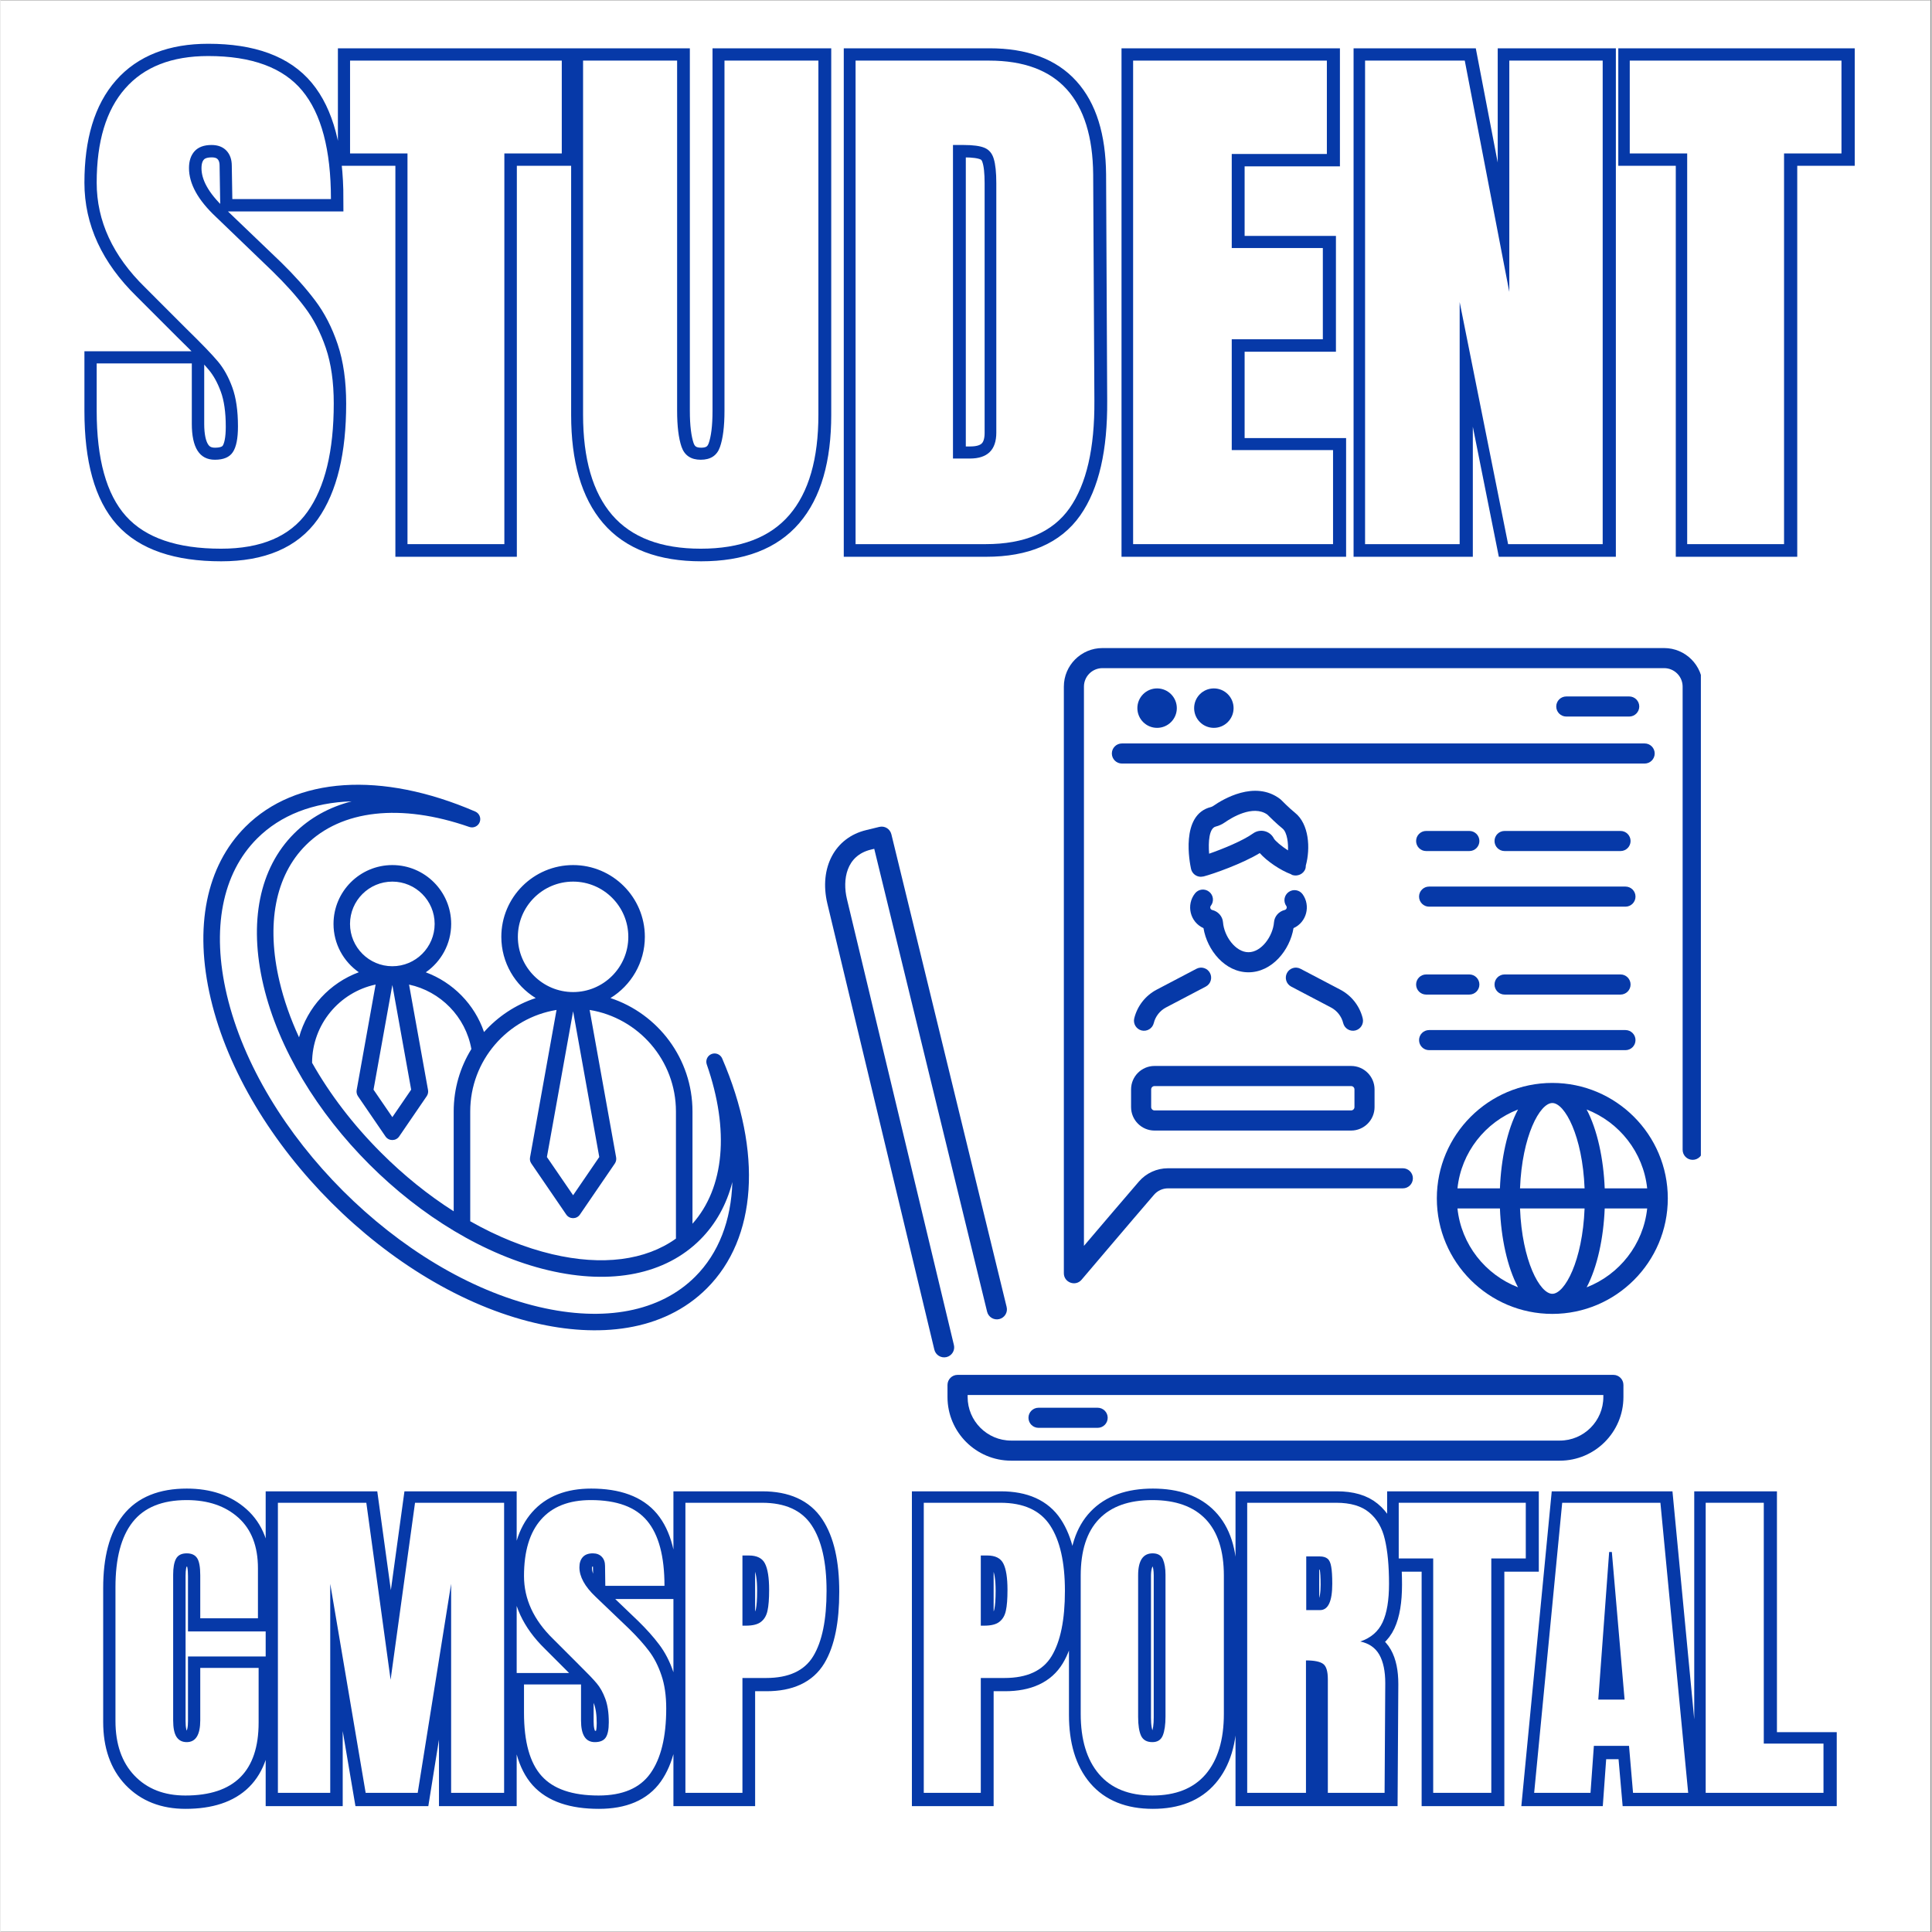<svg xmlns="http://www.w3.org/2000/svg" xmlns:xlink="http://www.w3.org/1999/xlink" width="300" viewBox="0 0 224.88 225" height="300" preserveAspectRatio="xMidYMid meet"><rect x="0" y="0" width="224.88" height="225" fill="#808080" stroke="none"/><defs><g></g><clipPath id="89874472b0"><path d="M 0 0.059 L 224.762 0.059 L 224.762 224.938 L 0 224.938 Z M 0 0.059 " clip-rule="nonzero"></path></clipPath><clipPath id="5c2a99d3eb"><path d="M 0 0.059 L 224.762 0.059 L 224.762 81 L 0 81 Z M 0 0.059 " clip-rule="nonzero"></path></clipPath><clipPath id="0006f177a4"><path d="M 0 158 L 224.762 158 L 224.762 224.938 L 0 224.938 Z M 0 158 " clip-rule="nonzero"></path></clipPath><clipPath id="7a7f74849e"><path d="M 110 160 L 190 160 L 190 170.426 L 110 170.426 Z M 110 160 " clip-rule="nonzero"></path></clipPath><clipPath id="ddca817257"><path d="M 123 75.227 L 198.023 75.227 L 198.023 150 L 123 150 Z M 123 75.227 " clip-rule="nonzero"></path></clipPath></defs><g clip-path="url(#89874472b0)"><path fill="#ffffff" d="M 0 0.059 L 224.879 0.059 L 224.879 224.941 L 0 224.941 Z M 0 0.059 " fill-opacity="1" fill-rule="nonzero"></path><path fill="#ffffff" d="M 0 0.059 L 224.879 0.059 L 224.879 224.941 L 0 224.941 Z M 0 0.059 " fill-opacity="1" fill-rule="nonzero"></path></g><g clip-path="url(#5c2a99d3eb)"><path stroke-linecap="butt" transform="matrix(0.75, 0, 0, 0.75, 4.672, -4.094)" fill="none" stroke-linejoin="miter" d="M 28.036 90.704 C 21.22 90.704 16.29 89.016 13.262 85.644 C 10.23 82.257 8.713 76.796 8.713 69.266 L 8.713 61.918 L 23.487 61.918 L 23.487 71.272 C 23.487 75.014 24.685 76.89 27.077 76.89 C 28.416 76.89 29.349 76.499 29.875 75.712 C 30.402 74.915 30.662 73.586 30.662 71.72 C 30.662 69.271 30.37 67.249 29.787 65.655 C 29.203 64.044 28.458 62.7 27.546 61.621 C 26.65 60.537 25.034 58.859 22.7 56.582 L 16.228 50.11 C 11.22 45.211 8.713 39.787 8.713 33.836 C 8.713 27.431 10.183 22.553 13.132 19.208 C 16.082 15.847 20.381 14.169 26.03 14.169 C 32.794 14.169 37.661 15.961 40.636 19.552 C 43.612 23.137 45.102 28.744 45.102 36.379 L 29.787 36.379 L 29.703 31.209 C 29.703 30.229 29.427 29.443 28.87 28.859 C 28.317 28.275 27.546 27.983 26.566 27.983 C 25.399 27.983 24.524 28.307 23.94 28.947 C 23.356 29.588 23.064 30.464 23.064 31.574 C 23.064 34.023 24.456 36.556 27.249 39.177 L 36.004 47.567 C 38.041 49.563 39.724 51.449 41.064 53.226 C 42.419 55.008 43.497 57.108 44.31 59.526 C 45.123 61.944 45.53 64.816 45.53 68.135 C 45.53 75.535 44.175 81.152 41.47 84.983 C 38.766 88.797 34.289 90.704 28.036 90.704 Z M 56.999 90.001 L 56.999 29.286 L 48.073 29.286 L 48.073 14.872 L 80.96 14.872 L 80.96 29.286 L 72.033 29.286 L 72.033 90.001 Z M 102.57 90.704 C 96.395 90.704 91.799 88.953 88.797 85.452 C 85.796 81.95 84.29 76.759 84.29 69.886 L 84.29 14.872 L 98.897 14.872 L 98.897 69.266 C 98.897 71.658 99.126 73.529 99.579 74.878 C 100.053 76.217 101.049 76.89 102.57 76.89 C 104.082 76.89 105.072 76.233 105.541 74.925 C 106.01 73.602 106.244 71.715 106.244 69.266 L 106.244 14.872 L 120.851 14.872 L 120.851 69.886 C 120.851 76.759 119.35 81.95 116.343 85.452 C 113.342 88.953 108.751 90.704 102.57 90.704 Z M 126.625 14.872 L 147.344 14.872 C 152.707 14.872 156.73 16.363 159.408 19.338 C 162.097 22.298 163.473 26.696 163.53 32.533 L 163.702 67.708 C 163.754 75.108 162.477 80.673 159.856 84.404 C 157.235 88.135 152.894 90.001 146.828 90.001 L 126.625 90.001 Z M 144.374 76.697 C 147.12 76.697 148.496 75.358 148.496 72.679 L 148.496 33.924 C 148.496 32.241 148.36 30.98 148.09 30.141 C 147.834 29.286 147.35 28.718 146.636 28.432 C 145.937 28.135 144.864 27.983 143.41 27.983 L 141.748 27.983 L 141.748 76.697 Z M 169.752 90.001 L 169.752 14.872 L 199.841 14.872 L 199.841 29.375 L 185.042 29.375 L 185.042 44.002 L 199.221 44.002 L 199.221 58.161 L 185.042 58.161 L 185.042 75.394 L 200.8 75.394 L 200.8 90.001 Z M 205.787 90.001 L 205.787 14.872 L 221.269 14.872 L 228.169 50.813 L 228.169 14.872 L 242.687 14.872 L 242.687 90.001 L 227.997 90.001 L 220.477 52.392 L 220.477 90.001 Z M 255.819 90.001 L 255.819 29.286 L 246.892 29.286 L 246.892 14.872 L 279.78 14.872 L 279.78 29.286 L 270.853 29.286 L 270.853 90.001 Z M 255.819 90.001 " stroke="#0639a8" stroke-width="3.827" stroke-opacity="1" stroke-miterlimit="4"></path></g><g clip-path="url(#0006f177a4)"><path stroke-linecap="butt" transform="matrix(0.75, 0, 0, 0.75, 4.672, -4.094)" fill="none" stroke-linejoin="miter" d="M 22.486 284.422 C 19.198 284.422 16.566 283.39 14.586 281.322 C 12.611 279.258 11.626 276.428 11.626 272.833 L 11.626 252.056 C 11.626 247.575 12.517 244.198 14.305 241.926 C 16.087 239.654 18.885 238.518 22.694 238.518 C 26.014 238.518 28.687 239.43 30.709 241.248 C 32.742 243.067 33.758 245.688 33.758 249.112 L 33.758 256.871 L 24.795 256.871 L 24.795 250.211 C 24.795 248.924 24.633 248.038 24.32 247.548 C 24.002 247.053 23.461 246.808 22.694 246.808 C 21.892 246.808 21.34 247.09 21.043 247.653 C 20.74 248.205 20.594 249.028 20.594 250.112 L 20.594 272.718 C 20.594 273.911 20.766 274.782 21.116 275.329 C 21.465 275.866 21.991 276.137 22.694 276.137 C 24.091 276.137 24.795 274.995 24.795 272.718 L 24.795 264.584 L 33.872 264.584 L 33.872 273.088 C 33.872 280.644 30.079 284.422 22.486 284.422 Z M 36.858 284 L 36.858 238.945 L 50.605 238.945 L 54.383 266.428 L 58.161 238.945 L 72.007 238.945 L 72.007 284 L 63.768 284 L 63.768 251.535 L 58.568 284 L 50.501 284 L 44.993 251.535 L 44.993 284 Z M 86.687 284.422 C 82.596 284.422 79.642 283.411 77.823 281.389 C 76.004 279.357 75.092 276.079 75.092 271.561 L 75.092 267.158 L 83.956 267.158 L 83.956 272.77 C 83.956 275.011 84.675 276.137 86.109 276.137 C 86.911 276.137 87.469 275.902 87.787 275.433 C 88.104 274.954 88.261 274.156 88.261 273.036 C 88.261 271.566 88.084 270.358 87.734 269.399 C 87.385 268.435 86.937 267.627 86.39 266.981 C 85.853 266.329 84.884 265.324 83.482 263.958 L 79.6 260.076 C 76.598 257.137 75.092 253.885 75.092 250.316 C 75.092 246.475 75.978 243.552 77.745 241.545 C 79.511 239.529 82.091 238.518 85.483 238.518 C 89.537 238.518 92.456 239.596 94.243 241.748 C 96.025 243.901 96.916 247.262 96.916 251.842 L 87.734 251.842 L 87.682 248.742 C 87.682 248.153 87.516 247.684 87.182 247.33 C 86.854 246.98 86.39 246.808 85.801 246.808 C 85.103 246.808 84.576 247.001 84.227 247.382 C 83.878 247.767 83.701 248.294 83.701 248.961 C 83.701 250.425 84.54 251.947 86.213 253.52 L 91.46 258.549 C 92.685 259.748 93.696 260.878 94.498 261.947 C 95.311 263.015 95.958 264.271 96.442 265.725 C 96.932 267.174 97.177 268.893 97.177 270.884 C 97.177 275.324 96.364 278.695 94.743 280.988 C 93.117 283.281 90.434 284.422 86.687 284.422 Z M 100.173 238.945 L 112.07 238.945 C 115.671 238.945 118.245 240.102 119.778 242.426 C 121.325 244.75 122.096 248.153 122.096 252.635 C 122.096 257.111 121.414 260.482 120.049 262.754 C 118.683 265.021 116.234 266.157 112.711 266.157 L 109.032 266.157 L 109.032 284 L 100.173 284 Z M 109.559 258.028 C 110.642 258.028 111.44 257.825 111.94 257.424 C 112.456 257.022 112.789 256.449 112.941 255.693 C 113.097 254.943 113.17 253.87 113.17 252.468 C 113.17 250.581 112.961 249.221 112.545 248.382 C 112.128 247.543 111.289 247.126 110.033 247.126 L 109.032 247.126 L 109.032 258.028 Z M 137.203 238.945 L 149.1 238.945 C 152.707 238.945 155.276 240.102 156.813 242.426 C 158.355 244.75 159.132 248.153 159.132 252.635 C 159.132 257.111 158.449 260.482 157.079 262.754 C 155.713 265.021 153.269 266.157 149.741 266.157 L 146.068 266.157 L 146.068 284 L 137.203 284 Z M 146.594 258.028 C 147.678 258.028 148.47 257.825 148.975 257.424 C 149.486 257.022 149.82 256.449 149.971 255.693 C 150.127 254.943 150.205 253.87 150.205 252.468 C 150.205 250.581 149.992 249.221 149.575 248.382 C 149.158 247.543 148.319 247.126 147.063 247.126 L 146.068 247.126 L 146.068 258.028 Z M 172.707 284.422 C 169.069 284.422 166.308 283.312 164.421 281.092 C 162.535 278.872 161.592 275.751 161.592 271.728 L 161.592 250.263 C 161.592 246.386 162.535 243.463 164.421 241.493 C 166.308 239.513 169.069 238.518 172.707 238.518 C 176.344 238.518 179.106 239.513 180.992 241.493 C 182.889 243.463 183.838 246.386 183.838 250.263 L 183.838 271.728 C 183.838 275.787 182.889 278.914 180.992 281.118 C 179.106 283.323 176.344 284.422 172.707 284.422 Z M 172.707 276.137 C 173.52 276.137 174.062 275.787 174.333 275.084 C 174.614 274.386 174.755 273.406 174.755 272.14 L 174.755 250.112 C 174.755 249.127 174.625 248.335 174.359 247.731 C 174.103 247.116 173.567 246.808 172.759 246.808 C 171.253 246.808 170.503 247.945 170.503 250.211 L 170.503 272.192 C 170.503 273.489 170.664 274.469 170.977 275.136 C 171.295 275.803 171.868 276.137 172.707 276.137 Z M 187.454 238.945 L 201.3 238.945 C 203.499 238.945 205.203 239.44 206.407 240.441 C 207.621 241.431 208.434 242.827 208.856 244.63 C 209.273 246.433 209.482 248.731 209.482 251.535 C 209.482 254.083 209.148 256.079 208.481 257.512 C 207.819 258.94 206.662 259.935 205.026 260.498 C 206.391 260.779 207.376 261.462 207.986 262.546 C 208.601 263.63 208.908 265.099 208.908 266.955 L 208.804 284 L 199.992 284 L 199.992 266.376 C 199.992 265.115 199.742 264.307 199.247 263.958 C 198.762 263.604 197.871 263.432 196.574 263.432 L 196.574 284 L 187.454 284 Z M 198.773 255.62 C 200.039 255.62 200.67 254.255 200.67 251.535 C 200.67 250.336 200.618 249.445 200.503 248.856 C 200.404 248.257 200.211 247.851 199.93 247.627 C 199.653 247.397 199.252 247.283 198.726 247.283 L 196.626 247.283 L 196.626 255.62 Z M 216.355 284 L 216.355 247.59 L 210.998 247.59 L 210.998 238.945 L 230.722 238.945 L 230.722 247.59 L 225.37 247.59 L 225.37 284 Z M 232.03 284 L 236.381 238.945 L 251.65 238.945 L 255.954 284 L 247.408 284 L 246.772 276.715 L 241.316 276.715 L 240.79 284 Z M 242.004 269.529 L 246.09 269.529 L 244.104 246.6 L 243.682 246.6 Z M 258.685 284 L 258.685 238.945 L 267.7 238.945 L 267.7 276.34 L 276.986 276.34 L 276.986 284 Z M 258.685 284 " stroke="#0639a8" stroke-width="3.827" stroke-opacity="1" stroke-miterlimit="4"></path></g><g fill="#ffffff" fill-opacity="1"><g transform="translate(9.825, 63.37)"><g><path d="M 15.859 0.531 C 10.742 0.531 7.051 -0.734 4.781 -3.266 C 2.508 -5.805 1.375 -9.895 1.375 -15.531 L 1.375 -21.047 L 12.453 -21.047 L 12.453 -14.031 C 12.453 -11.227 13.348 -9.828 15.141 -9.828 C 16.148 -9.828 16.848 -10.125 17.234 -10.719 C 17.629 -11.312 17.828 -12.305 17.828 -13.703 C 17.828 -15.535 17.609 -17.051 17.172 -18.25 C 16.734 -19.457 16.176 -20.461 15.5 -21.266 C 14.82 -22.078 13.609 -23.336 11.859 -25.047 L 7.016 -29.891 C 3.254 -33.566 1.375 -37.633 1.375 -42.094 C 1.375 -46.895 2.477 -50.551 4.688 -53.062 C 6.895 -55.582 10.117 -56.844 14.359 -56.844 C 19.43 -56.844 23.082 -55.5 25.312 -52.812 C 27.539 -50.125 28.656 -45.914 28.656 -40.188 L 17.172 -40.188 L 17.109 -44.062 C 17.109 -44.801 16.898 -45.391 16.484 -45.828 C 16.066 -46.266 15.488 -46.484 14.75 -46.484 C 13.875 -46.484 13.219 -46.242 12.781 -45.766 C 12.344 -45.285 12.125 -44.629 12.125 -43.797 C 12.125 -41.961 13.176 -40.062 15.281 -38.094 L 21.828 -31.797 C 23.359 -30.305 24.625 -28.895 25.625 -27.562 C 26.633 -26.227 27.445 -24.656 28.062 -22.844 C 28.676 -21.031 28.984 -18.879 28.984 -16.391 C 28.984 -10.836 27.961 -6.629 25.922 -3.766 C 23.891 -0.898 20.535 0.531 15.859 0.531 Z M 15.859 0.531 "></path></g></g></g><g fill="#ffffff" fill-opacity="1"><g transform="translate(40.052, 63.37)"><g><path d="M 7.344 0 L 7.344 -45.5 L 0.656 -45.5 L 0.656 -56.312 L 25.312 -56.312 L 25.312 -45.5 L 18.625 -45.5 L 18.625 0 Z M 7.344 0 "></path></g></g></g><g fill="#ffffff" fill-opacity="1"><g transform="translate(66.016, 63.37)"><g><path d="M 15.531 0.531 C 10.906 0.531 7.461 -0.781 5.203 -3.406 C 2.953 -6.031 1.828 -9.922 1.828 -15.078 L 1.828 -56.312 L 12.781 -56.312 L 12.781 -15.531 C 12.781 -13.738 12.953 -12.336 13.297 -11.328 C 13.648 -10.328 14.395 -9.828 15.531 -9.828 C 16.676 -9.828 17.422 -10.316 17.766 -11.297 C 18.117 -12.285 18.297 -13.695 18.297 -15.531 L 18.297 -56.312 L 29.234 -56.312 L 29.234 -15.078 C 29.234 -9.922 28.109 -6.031 25.859 -3.406 C 23.609 -0.781 20.164 0.531 15.531 0.531 Z M 15.531 0.531 "></path></g></g></g><g fill="#ffffff" fill-opacity="1"><g transform="translate(97.095, 63.37)"><g><path d="M 2.484 -56.312 L 18.031 -56.312 C 22.051 -56.312 25.066 -55.195 27.078 -52.969 C 29.086 -50.738 30.113 -47.441 30.156 -43.078 L 30.297 -16.719 C 30.336 -11.164 29.375 -6.988 27.406 -4.188 C 25.438 -1.395 22.18 0 17.641 0 L 2.484 0 Z M 15.797 -9.969 C 17.848 -9.969 18.875 -10.973 18.875 -12.984 L 18.875 -42.031 C 18.875 -43.289 18.773 -44.238 18.578 -44.875 C 18.391 -45.508 18.031 -45.938 17.5 -46.156 C 16.977 -46.375 16.172 -46.484 15.078 -46.484 L 13.828 -46.484 L 13.828 -9.969 Z M 15.797 -9.969 "></path></g></g></g><g fill="#ffffff" fill-opacity="1"><g transform="translate(129.419, 63.37)"><g><path d="M 2.484 0 L 2.484 -56.312 L 25.047 -56.312 L 25.047 -45.438 L 13.969 -45.438 L 13.969 -34.484 L 24.578 -34.484 L 24.578 -23.859 L 13.969 -23.859 L 13.969 -10.953 L 25.766 -10.953 L 25.766 0 Z M 2.484 0 "></path></g></g></g><g fill="#ffffff" fill-opacity="1"><g transform="translate(156.432, 63.37)"><g><path d="M 2.484 0 L 2.484 -56.312 L 14.094 -56.312 L 19.281 -29.375 L 19.281 -56.312 L 30.156 -56.312 L 30.156 0 L 19.141 0 L 13.5 -28.188 L 13.5 0 Z M 2.484 0 "></path></g></g></g><g fill="#ffffff" fill-opacity="1"><g transform="translate(189.085, 63.37)"><g><path d="M 7.344 0 L 7.344 -45.5 L 0.656 -45.5 L 0.656 -56.312 L 25.312 -56.312 L 25.312 -45.5 L 18.625 -45.5 L 18.625 0 Z M 7.344 0 "></path></g></g></g><g fill="#ffffff" fill-opacity="1"><g transform="translate(12.168, 208.793)"><g><path d="M 9.359 0.312 C 6.891 0.312 4.914 -0.457 3.438 -2 C 1.957 -3.551 1.219 -5.676 1.219 -8.375 L 1.219 -23.953 C 1.219 -27.305 1.883 -29.832 3.219 -31.531 C 4.562 -33.238 6.66 -34.094 9.516 -34.094 C 12.004 -34.094 14.008 -33.41 15.531 -32.047 C 17.051 -30.68 17.812 -28.719 17.812 -26.156 L 17.812 -20.328 L 11.094 -20.328 L 11.094 -25.328 C 11.094 -26.297 10.973 -26.961 10.734 -27.328 C 10.492 -27.703 10.086 -27.891 9.516 -27.891 C 8.91 -27.891 8.492 -27.676 8.266 -27.25 C 8.047 -26.832 7.938 -26.219 7.938 -25.406 L 7.938 -8.453 C 7.938 -7.566 8.066 -6.922 8.328 -6.516 C 8.598 -6.109 8.992 -5.906 9.516 -5.906 C 10.566 -5.906 11.094 -6.754 11.094 -8.453 L 11.094 -14.547 L 17.891 -14.547 L 17.891 -8.188 C 17.891 -2.52 15.047 0.312 9.359 0.312 Z M 9.359 0.312 "></path></g></g></g><g fill="#ffffff" fill-opacity="1"><g transform="translate(30.805, 208.793)"><g><path d="M 1.5 0 L 1.5 -33.781 L 11.797 -33.781 L 14.625 -13.172 L 17.469 -33.781 L 27.844 -33.781 L 27.844 0 L 21.672 0 L 21.672 -24.344 L 17.781 0 L 11.719 0 L 7.594 -24.344 L 7.594 0 Z M 1.5 0 "></path></g></g></g><g fill="#ffffff" fill-opacity="1"><g transform="translate(60.137, 208.793)"><g><path d="M 9.516 0.312 C 6.453 0.312 4.238 -0.445 2.875 -1.969 C 1.508 -3.488 0.828 -5.941 0.828 -9.328 L 0.828 -12.625 L 7.469 -12.625 L 7.469 -8.422 C 7.469 -6.742 8.004 -5.906 9.078 -5.906 C 9.68 -5.906 10.102 -6.082 10.344 -6.438 C 10.582 -6.789 10.703 -7.383 10.703 -8.219 C 10.703 -9.32 10.566 -10.234 10.297 -10.953 C 10.035 -11.672 9.703 -12.27 9.297 -12.75 C 8.891 -13.238 8.164 -13.992 7.125 -15.016 L 4.203 -17.938 C 1.953 -20.133 0.828 -22.57 0.828 -25.25 C 0.828 -28.133 1.488 -30.328 2.812 -31.828 C 4.133 -33.336 6.066 -34.094 8.609 -34.094 C 11.648 -34.094 13.836 -33.285 15.172 -31.672 C 16.516 -30.066 17.188 -27.547 17.188 -24.109 L 10.297 -24.109 L 10.266 -26.422 C 10.266 -26.867 10.141 -27.223 9.891 -27.484 C 9.641 -27.754 9.289 -27.891 8.844 -27.891 C 8.32 -27.891 7.93 -27.742 7.672 -27.453 C 7.41 -27.16 7.281 -26.766 7.281 -26.266 C 7.281 -25.172 7.906 -24.031 9.156 -22.844 L 13.094 -19.078 C 14.008 -18.18 14.77 -17.332 15.375 -16.531 C 15.977 -15.738 16.461 -14.797 16.828 -13.703 C 17.203 -12.617 17.391 -11.328 17.391 -9.828 C 17.391 -6.504 16.773 -3.984 15.547 -2.266 C 14.328 -0.547 12.316 0.312 9.516 0.312 Z M 9.516 0.312 "></path></g></g></g><g fill="#ffffff" fill-opacity="1"><g transform="translate(78.263, 208.793)"><g><path d="M 1.5 -33.781 L 10.422 -33.781 C 13.117 -33.781 15.047 -32.906 16.203 -31.156 C 17.359 -29.414 17.938 -26.867 17.938 -23.516 C 17.938 -20.16 17.422 -17.629 16.391 -15.922 C 15.367 -14.223 13.535 -13.375 10.891 -13.375 L 8.141 -13.375 L 8.141 0 L 1.5 0 Z M 8.531 -19.469 C 9.344 -19.469 9.938 -19.617 10.312 -19.922 C 10.695 -20.223 10.945 -20.656 11.062 -21.219 C 11.188 -21.781 11.25 -22.586 11.25 -23.641 C 11.25 -25.055 11.086 -26.078 10.766 -26.703 C 10.453 -27.328 9.828 -27.641 8.891 -27.641 L 8.141 -27.641 L 8.141 -19.469 Z M 8.531 -19.469 "></path></g></g></g><g fill="#ffffff" fill-opacity="1"><g transform="translate(96.821, 208.793)"><g></g></g></g><g fill="#ffffff" fill-opacity="1"><g transform="translate(106.022, 208.793)"><g><path d="M 1.5 -33.781 L 10.422 -33.781 C 13.117 -33.781 15.047 -32.906 16.203 -31.156 C 17.359 -29.414 17.938 -26.867 17.938 -23.516 C 17.938 -20.16 17.422 -17.629 16.391 -15.922 C 15.367 -14.223 13.535 -13.375 10.891 -13.375 L 8.141 -13.375 L 8.141 0 L 1.5 0 Z M 8.531 -19.469 C 9.344 -19.469 9.938 -19.617 10.312 -19.922 C 10.695 -20.223 10.945 -20.656 11.062 -21.219 C 11.188 -21.781 11.25 -22.586 11.25 -23.641 C 11.25 -25.055 11.086 -26.078 10.766 -26.703 C 10.453 -27.328 9.828 -27.641 8.891 -27.641 L 8.141 -27.641 L 8.141 -19.469 Z M 8.531 -19.469 "></path></g></g></g><g fill="#ffffff" fill-opacity="1"><g transform="translate(124.58, 208.793)"><g><path d="M 9.562 0.312 C 6.832 0.312 4.758 -0.52 3.344 -2.188 C 1.926 -3.852 1.219 -6.191 1.219 -9.203 L 1.219 -25.281 C 1.219 -28.195 1.926 -30.395 3.344 -31.875 C 4.758 -33.352 6.832 -34.094 9.562 -34.094 C 12.281 -34.094 14.348 -33.352 15.766 -31.875 C 17.18 -30.395 17.891 -28.195 17.891 -25.281 L 17.891 -9.203 C 17.891 -6.16 17.18 -3.812 15.766 -2.156 C 14.348 -0.508 12.281 0.312 9.562 0.312 Z M 9.562 -5.906 C 10.164 -5.906 10.57 -6.164 10.781 -6.688 C 10.988 -7.207 11.094 -7.941 11.094 -8.891 L 11.094 -25.406 C 11.094 -26.133 10.992 -26.727 10.797 -27.188 C 10.598 -27.656 10.195 -27.891 9.594 -27.891 C 8.469 -27.891 7.906 -27.035 7.906 -25.328 L 7.906 -8.844 C 7.906 -7.875 8.02 -7.141 8.25 -6.641 C 8.488 -6.148 8.926 -5.906 9.562 -5.906 Z M 9.562 -5.906 "></path></g></g></g><g fill="#ffffff" fill-opacity="1"><g transform="translate(143.689, 208.793)"><g><path d="M 1.5 -33.781 L 11.875 -33.781 C 13.531 -33.781 14.805 -33.406 15.703 -32.656 C 16.609 -31.914 17.219 -30.867 17.531 -29.516 C 17.852 -28.16 18.016 -26.438 18.016 -24.344 C 18.016 -22.426 17.766 -20.93 17.266 -19.859 C 16.766 -18.785 15.898 -18.039 14.672 -17.625 C 15.691 -17.406 16.43 -16.891 16.891 -16.078 C 17.348 -15.266 17.578 -14.164 17.578 -12.781 L 17.5 0 L 10.891 0 L 10.891 -13.219 C 10.891 -14.156 10.707 -14.754 10.344 -15.016 C 9.977 -15.285 9.312 -15.422 8.344 -15.422 L 8.344 0 L 1.5 0 Z M 9.984 -21.281 C 10.93 -21.281 11.406 -22.301 11.406 -24.344 C 11.406 -25.238 11.363 -25.906 11.281 -26.344 C 11.207 -26.789 11.066 -27.098 10.859 -27.266 C 10.648 -27.441 10.348 -27.531 9.953 -27.531 L 8.375 -27.531 L 8.375 -21.281 Z M 9.984 -21.281 "></path></g></g></g><g fill="#ffffff" fill-opacity="1"><g transform="translate(162.444, 208.793)"><g><path d="M 4.406 0 L 4.406 -27.297 L 0.391 -27.297 L 0.391 -33.781 L 15.188 -33.781 L 15.188 -27.297 L 11.172 -27.297 L 11.172 0 Z M 4.406 0 "></path></g></g></g><g fill="#ffffff" fill-opacity="1"><g transform="translate(178.014, 208.793)"><g><path d="M 0.594 0 L 3.859 -33.781 L 15.297 -33.781 L 18.531 0 L 12.109 0 L 11.641 -5.469 L 7.547 -5.469 L 7.156 0 Z M 8.062 -10.859 L 11.125 -10.859 L 9.641 -28.047 L 9.328 -28.047 Z M 8.062 -10.859 "></path></g></g></g><g fill="#ffffff" fill-opacity="1"><g transform="translate(197.084, 208.793)"><g><path d="M 1.5 0 L 1.5 -33.781 L 8.266 -33.781 L 8.266 -5.734 L 15.219 -5.734 L 15.219 0 Z M 1.5 0 "></path></g></g></g><path fill="#0639a8" d="M 80.906 148.676 C 76.824 152.754 70.352 154.008 62.684 152.199 C 46.473 148.375 30.184 132.082 26.359 115.871 C 24.551 108.203 25.801 101.73 29.883 97.652 C 32.621 94.914 36.43 93.461 40.895 93.324 C 38.281 93.996 36.008 95.25 34.188 97.074 C 30.148 101.109 28.883 107.387 30.617 114.742 C 34.125 129.621 48.938 144.43 63.812 147.938 C 71.172 149.676 77.445 148.406 81.484 144.367 C 83.305 142.547 84.559 140.273 85.23 137.66 C 85.094 142.125 83.645 145.938 80.906 148.676 Z M 43.684 114.66 C 39.473 115.555 36.297 119.297 36.285 123.773 C 38.355 127.438 41.07 130.996 44.316 134.238 C 46.965 136.891 49.824 139.188 52.777 141.066 L 52.777 129.441 C 52.777 126.777 53.531 124.285 54.836 122.172 C 54.164 118.398 51.234 115.449 47.578 114.664 L 49.789 126.949 C 49.832 127.199 49.777 127.457 49.633 127.664 L 46.426 132.352 C 46.043 132.906 45.219 132.91 44.836 132.352 L 41.629 127.664 C 41.488 127.457 41.434 127.199 41.477 126.949 Z M 40.703 107.598 C 40.703 110.316 42.914 112.527 45.629 112.527 C 48.348 112.531 50.559 110.316 50.559 107.598 C 50.559 104.883 48.348 102.672 45.633 102.672 C 42.914 102.672 40.703 104.883 40.703 107.598 Z M 45.633 114.711 L 43.441 126.902 L 45.633 130.102 L 47.824 126.902 Z M 64.754 117.617 C 59.062 118.543 54.703 123.488 54.703 129.441 L 54.703 142.227 C 57.852 144.012 61.078 145.316 64.254 146.066 C 70.082 147.441 75.113 146.789 78.66 144.246 L 78.66 129.441 C 78.66 123.488 74.301 118.543 68.609 117.617 L 71.695 134.793 C 71.738 135.039 71.684 135.297 71.543 135.504 L 67.477 141.449 C 67.094 142.008 66.266 142.004 65.887 141.449 L 61.82 135.504 C 61.676 135.297 61.621 135.039 61.668 134.793 Z M 60.25 109.102 C 60.25 112.648 63.133 115.535 66.684 115.535 C 70.227 115.535 73.113 112.652 73.113 109.102 C 73.113 105.559 70.227 102.672 66.684 102.672 C 63.133 102.672 60.25 105.559 60.25 109.102 Z M 69.73 134.746 L 66.684 117.773 L 63.633 134.746 L 66.684 139.199 Z M 84.043 123.266 C 83.836 122.789 83.293 122.562 82.809 122.75 C 82.324 122.941 82.082 123.477 82.25 123.965 C 84.922 131.629 84.305 138.336 80.586 142.516 L 80.586 129.441 C 80.586 123.293 76.574 118.066 71.035 116.234 C 73.434 114.762 75.039 112.117 75.039 109.102 C 75.039 104.496 71.289 100.746 66.684 100.746 C 62.074 100.746 58.324 104.496 58.324 109.102 C 58.324 112.117 59.93 114.762 62.328 116.234 C 59.984 117.008 57.914 118.391 56.309 120.191 C 55.207 116.957 52.684 114.406 49.527 113.234 C 51.312 111.992 52.484 109.93 52.484 107.598 C 52.484 103.82 49.41 100.746 45.633 100.746 C 41.852 100.746 38.781 103.82 38.781 107.598 C 38.781 109.93 39.949 111.988 41.727 113.227 C 38.352 114.477 35.73 117.301 34.766 120.805 C 33.766 118.641 33 116.457 32.492 114.301 C 30.914 107.617 32 101.98 35.551 98.434 C 39.68 94.301 46.621 93.527 54.59 96.305 C 55.078 96.477 55.617 96.23 55.805 95.746 C 55.992 95.266 55.766 94.719 55.289 94.512 C 44.359 89.793 34.352 90.457 28.52 96.289 C 23.949 100.859 22.516 107.973 24.484 116.312 C 28.477 133.23 45.324 150.086 62.242 154.07 C 69.473 155.777 77.125 155.176 82.266 150.035 C 88.098 144.203 88.762 134.195 84.043 123.266 Z M 84.043 123.266 " fill-opacity="1" fill-rule="evenodd"></path><path fill="#0639a8" d="M 103.75 97.164 C 103.598 96.535 102.973 96.145 102.34 96.301 L 100.836 96.668 C 97.172 97.535 95.305 101.059 96.293 105.23 L 108.754 157.18 C 108.902 157.797 109.52 158.195 110.168 158.047 C 110.797 157.895 111.184 157.262 111.031 156.637 L 98.57 104.688 C 98.043 102.469 98.465 99.637 101.383 98.941 L 101.754 98.852 L 114.898 152.762 C 115.051 153.387 115.68 153.773 116.312 153.621 C 116.941 153.469 117.328 152.836 117.172 152.207 Z M 103.75 97.164 " fill-opacity="1" fill-rule="nonzero"></path><path fill="#0639a8" d="M 120.887 166.285 L 127.77 166.285 C 128.418 166.285 128.941 165.762 128.941 165.113 C 128.941 164.469 128.418 163.945 127.77 163.945 L 120.887 163.945 C 120.238 163.945 119.715 164.469 119.715 165.113 C 119.715 165.762 120.238 166.285 120.887 166.285 Z M 120.887 166.285 " fill-opacity="1" fill-rule="nonzero"></path><g clip-path="url(#7a7f74849e)"><path fill="#0639a8" d="M 110.285 161.289 L 110.285 162.695 C 110.285 166.785 113.613 170.109 117.699 170.109 L 181.594 170.109 C 185.68 170.109 189.004 166.785 189.004 162.695 L 189.004 161.289 C 189.004 160.645 188.48 160.117 187.836 160.117 L 111.457 160.117 C 110.812 160.117 110.285 160.645 110.285 161.289 Z M 112.629 162.461 L 186.664 162.461 L 186.664 162.695 C 186.664 165.492 184.387 167.77 181.594 167.77 L 117.699 167.77 C 114.902 167.77 112.629 165.492 112.629 162.695 Z M 112.629 162.461 " fill-opacity="1" fill-rule="nonzero"></path></g><g clip-path="url(#ddca817257)"><path fill="#0639a8" d="M 193.746 75.473 L 128.328 75.473 C 125.852 75.473 123.836 77.488 123.836 79.965 L 123.836 148.281 C 123.836 149.363 125.195 149.867 125.898 149.039 C 125.898 149.039 131.906 141.957 134.344 139.133 C 134.75 138.664 135.34 138.395 135.969 138.395 L 163.316 138.395 C 163.961 138.395 164.484 137.871 164.484 137.223 C 164.484 136.578 163.961 136.055 163.316 136.055 L 135.969 136.055 C 134.66 136.055 133.422 136.621 132.574 137.605 C 131.055 139.367 128.152 142.77 126.176 145.094 L 126.176 79.965 C 126.176 78.777 127.141 77.812 128.328 77.812 L 193.746 77.812 C 194.934 77.812 195.898 78.777 195.898 79.965 L 195.898 133.902 C 195.898 134.551 196.422 135.074 197.066 135.074 C 197.715 135.074 198.238 134.551 198.238 133.902 L 198.238 79.965 C 198.238 77.488 196.223 75.473 193.746 75.473 Z M 193.746 75.473 " fill-opacity="1" fill-rule="nonzero"></path></g><path fill="#0639a8" d="M 192.645 87.75 C 192.645 87.105 192.121 86.582 191.477 86.582 L 130.598 86.582 C 129.953 86.582 129.426 87.105 129.426 87.75 C 129.426 88.398 129.953 88.922 130.598 88.922 L 191.477 88.922 C 192.121 88.922 192.645 88.398 192.645 87.75 Z M 192.645 87.75 " fill-opacity="1" fill-rule="nonzero"></path><path fill="#0639a8" d="M 136.992 82.469 C 136.992 81.199 135.961 80.172 134.695 80.172 C 133.426 80.172 132.398 81.199 132.398 82.469 C 132.398 83.738 133.426 84.766 134.695 84.766 C 135.961 84.766 136.992 83.738 136.992 82.469 Z M 136.992 82.469 " fill-opacity="1" fill-rule="nonzero"></path><path fill="#0639a8" d="M 143.602 82.469 C 143.602 81.199 142.574 80.172 141.305 80.172 C 140.035 80.172 139.008 81.199 139.008 82.469 C 139.008 83.738 140.035 84.766 141.305 84.766 C 142.574 84.766 143.602 83.738 143.602 82.469 Z M 143.602 82.469 " fill-opacity="1" fill-rule="nonzero"></path><path fill="#0639a8" d="M 189.676 83.449 C 190.32 83.449 190.848 82.926 190.848 82.277 C 190.848 81.633 190.32 81.109 189.676 81.109 L 182.352 81.109 C 181.703 81.109 181.18 81.633 181.18 82.277 C 181.18 82.926 181.703 83.449 182.352 83.449 Z M 189.676 83.449 " fill-opacity="1" fill-rule="nonzero"></path><path fill="#0639a8" d="M 150.312 114.898 L 154.941 117.328 C 155.656 117.703 156.176 118.367 156.367 119.148 C 156.523 119.781 157.16 120.16 157.785 120.008 C 158.414 119.852 158.797 119.219 158.641 118.59 C 158.289 117.156 157.336 115.941 156.027 115.254 L 151.398 112.824 C 150.828 112.523 150.121 112.742 149.82 113.316 C 149.52 113.887 149.738 114.598 150.312 114.898 Z M 150.312 114.898 " fill-opacity="1" fill-rule="nonzero"></path><path fill="#0639a8" d="M 132.035 118.59 C 131.879 119.219 132.266 119.852 132.891 120.008 C 133.516 120.16 134.152 119.781 134.309 119.148 C 134.5 118.367 135.023 117.703 135.734 117.328 L 140.363 114.898 C 140.938 114.598 141.156 113.887 140.855 113.316 C 140.555 112.742 139.848 112.523 139.277 112.824 L 134.648 115.254 C 133.34 115.941 132.391 117.156 132.035 118.59 Z M 132.035 118.59 " fill-opacity="1" fill-rule="nonzero"></path><path fill="#0639a8" d="M 140.754 103.852 C 140.246 103.449 139.508 103.535 139.109 104.047 C 138.059 105.379 138.516 107.383 140.098 108.09 C 140.52 110.66 142.605 113.234 145.336 113.234 C 148.066 113.234 150.16 110.66 150.582 108.09 C 152.129 107.395 152.586 105.461 151.648 104.152 C 151.273 103.625 150.543 103.508 150.016 103.883 C 149.488 104.262 149.367 104.992 149.746 105.516 C 149.852 105.664 149.781 105.922 149.555 105.977 C 148.863 106.145 148.363 106.719 148.309 107.41 C 148.18 109.02 146.855 110.895 145.336 110.895 C 143.82 110.895 142.496 109.023 142.371 107.41 C 142.316 106.719 141.812 106.145 141.113 105.977 C 140.895 105.922 140.816 105.66 140.949 105.492 C 141.348 104.984 141.262 104.25 140.754 103.852 Z M 140.754 103.852 " fill-opacity="1" fill-rule="nonzero"></path><path fill="#0639a8" d="M 150.754 94.652 C 150.102 94.133 149.141 93.16 149.133 93.148 C 149.09 93.109 149.047 93.07 149 93.035 C 146.066 90.828 142.328 93.098 141.254 93.848 C 141.156 93.918 141.051 93.965 140.961 93.988 C 137.359 94.879 138.508 100.551 138.648 101.191 C 138.77 101.738 139.254 102.109 139.793 102.109 C 139.918 102.094 140 102.086 140.113 102.07 C 141.242 101.777 144.598 100.594 146.652 99.348 C 147.512 100.328 149.102 101.371 150.281 101.809 C 150.34 101.84 150.383 101.883 150.445 101.902 C 151.02 102.094 151.758 101.816 151.973 101.148 C 152.008 101.035 152.008 100.922 152.012 100.812 C 152.57 98.793 152.391 95.957 150.754 94.652 Z M 148.293 97.648 C 147.844 96.754 146.691 96.473 145.871 97.062 C 144.676 97.918 142.336 98.871 140.754 99.422 C 140.641 98.047 140.754 96.449 141.523 96.262 C 141.898 96.168 142.258 96.004 142.594 95.77 C 143.332 95.254 145.852 93.68 147.531 94.863 C 147.781 95.109 148.637 95.961 149.293 96.484 C 149.871 96.941 149.98 98.301 149.938 99.035 C 149.148 98.531 148.438 97.914 148.293 97.648 Z M 148.293 97.648 " fill-opacity="1" fill-rule="nonzero"></path><path fill="#0639a8" d="M 131.664 128.93 C 131.664 130.438 132.887 131.664 134.395 131.664 L 157.289 131.664 C 158.793 131.664 160.02 130.438 160.02 128.93 L 160.02 126.871 C 160.02 125.367 158.793 124.141 157.289 124.141 L 134.395 124.141 C 132.887 124.141 131.664 125.367 131.664 126.871 Z M 134.004 126.871 C 134.004 126.656 134.18 126.484 134.395 126.484 L 157.289 126.484 C 157.504 126.484 157.68 126.656 157.68 126.871 L 157.68 128.93 C 157.68 129.145 157.504 129.32 157.289 129.32 L 134.395 129.32 C 134.18 129.32 134.004 129.145 134.004 128.93 Z M 134.004 126.871 " fill-opacity="1" fill-rule="nonzero"></path><path fill="#0639a8" d="M 166.371 105.59 L 189.238 105.59 C 189.887 105.59 190.41 105.066 190.41 104.418 C 190.41 103.773 189.887 103.25 189.238 103.25 L 166.371 103.25 C 165.727 103.25 165.203 103.773 165.203 104.418 C 165.203 105.066 165.727 105.59 166.371 105.59 Z M 166.371 105.59 " fill-opacity="1" fill-rule="nonzero"></path><path fill="#0639a8" d="M 171.059 99.113 C 171.707 99.113 172.23 98.59 172.23 97.945 C 172.23 97.297 171.707 96.773 171.059 96.773 L 166.027 96.773 C 165.383 96.773 164.859 97.297 164.859 97.945 C 164.859 98.59 165.383 99.113 166.027 99.113 Z M 171.059 99.113 " fill-opacity="1" fill-rule="nonzero"></path><path fill="#0639a8" d="M 188.668 99.113 C 189.312 99.113 189.836 98.59 189.836 97.945 C 189.836 97.297 189.312 96.773 188.668 96.773 L 175.164 96.773 C 174.516 96.773 173.992 97.297 173.992 97.945 C 173.992 98.59 174.516 99.113 175.164 99.113 Z M 188.668 99.113 " fill-opacity="1" fill-rule="nonzero"></path><path fill="#0639a8" d="M 165.203 121.129 C 165.203 121.777 165.727 122.301 166.371 122.301 L 189.238 122.301 C 189.887 122.301 190.41 121.777 190.41 121.129 C 190.41 120.484 189.887 119.961 189.238 119.961 L 166.371 119.961 C 165.727 119.961 165.203 120.484 165.203 121.129 Z M 165.203 121.129 " fill-opacity="1" fill-rule="nonzero"></path><path fill="#0639a8" d="M 166.027 115.828 L 171.059 115.828 C 171.707 115.828 172.23 115.301 172.23 114.656 C 172.23 114.012 171.707 113.484 171.059 113.484 L 166.027 113.484 C 165.383 113.484 164.859 114.012 164.859 114.656 C 164.859 115.301 165.383 115.828 166.027 115.828 Z M 166.027 115.828 " fill-opacity="1" fill-rule="nonzero"></path><path fill="#0639a8" d="M 175.164 115.828 L 188.668 115.828 C 189.312 115.828 189.836 115.301 189.836 114.656 C 189.836 114.012 189.312 113.484 188.668 113.484 L 175.164 113.484 C 174.516 113.484 173.992 114.012 173.992 114.656 C 173.992 115.301 174.516 115.828 175.164 115.828 Z M 175.164 115.828 " fill-opacity="1" fill-rule="nonzero"></path><path fill="#0639a8" d="M 180.723 126.117 C 173.305 126.117 167.273 132.148 167.273 139.566 C 167.273 146.984 173.305 153.016 180.723 153.016 C 188.137 153.016 194.172 146.984 194.172 139.566 C 194.172 132.148 188.137 126.117 180.723 126.117 Z M 191.77 138.395 L 186.824 138.395 C 186.688 134.973 185.969 131.57 184.719 129.211 C 188.523 130.688 191.324 134.191 191.77 138.395 Z M 180.723 150.676 C 179.27 150.676 177.199 146.84 176.961 140.738 L 184.48 140.738 C 184.242 146.84 182.176 150.676 180.723 150.676 Z M 176.961 138.395 C 177.199 132.293 179.27 128.457 180.723 128.457 C 182.176 128.457 184.242 132.293 184.48 138.395 Z M 176.727 129.211 C 175.473 131.57 174.754 134.973 174.621 138.395 L 169.676 138.395 C 170.117 134.191 172.922 130.688 176.727 129.211 Z M 169.676 140.738 L 174.621 140.738 C 174.754 144.16 175.473 147.562 176.727 149.918 C 172.922 148.445 170.117 144.941 169.676 140.738 Z M 184.719 149.922 C 185.969 147.562 186.688 144.16 186.824 140.738 L 191.77 140.738 C 191.324 144.941 188.523 148.445 184.719 149.922 Z M 184.719 149.922 " fill-opacity="1" fill-rule="nonzero"></path></svg>
